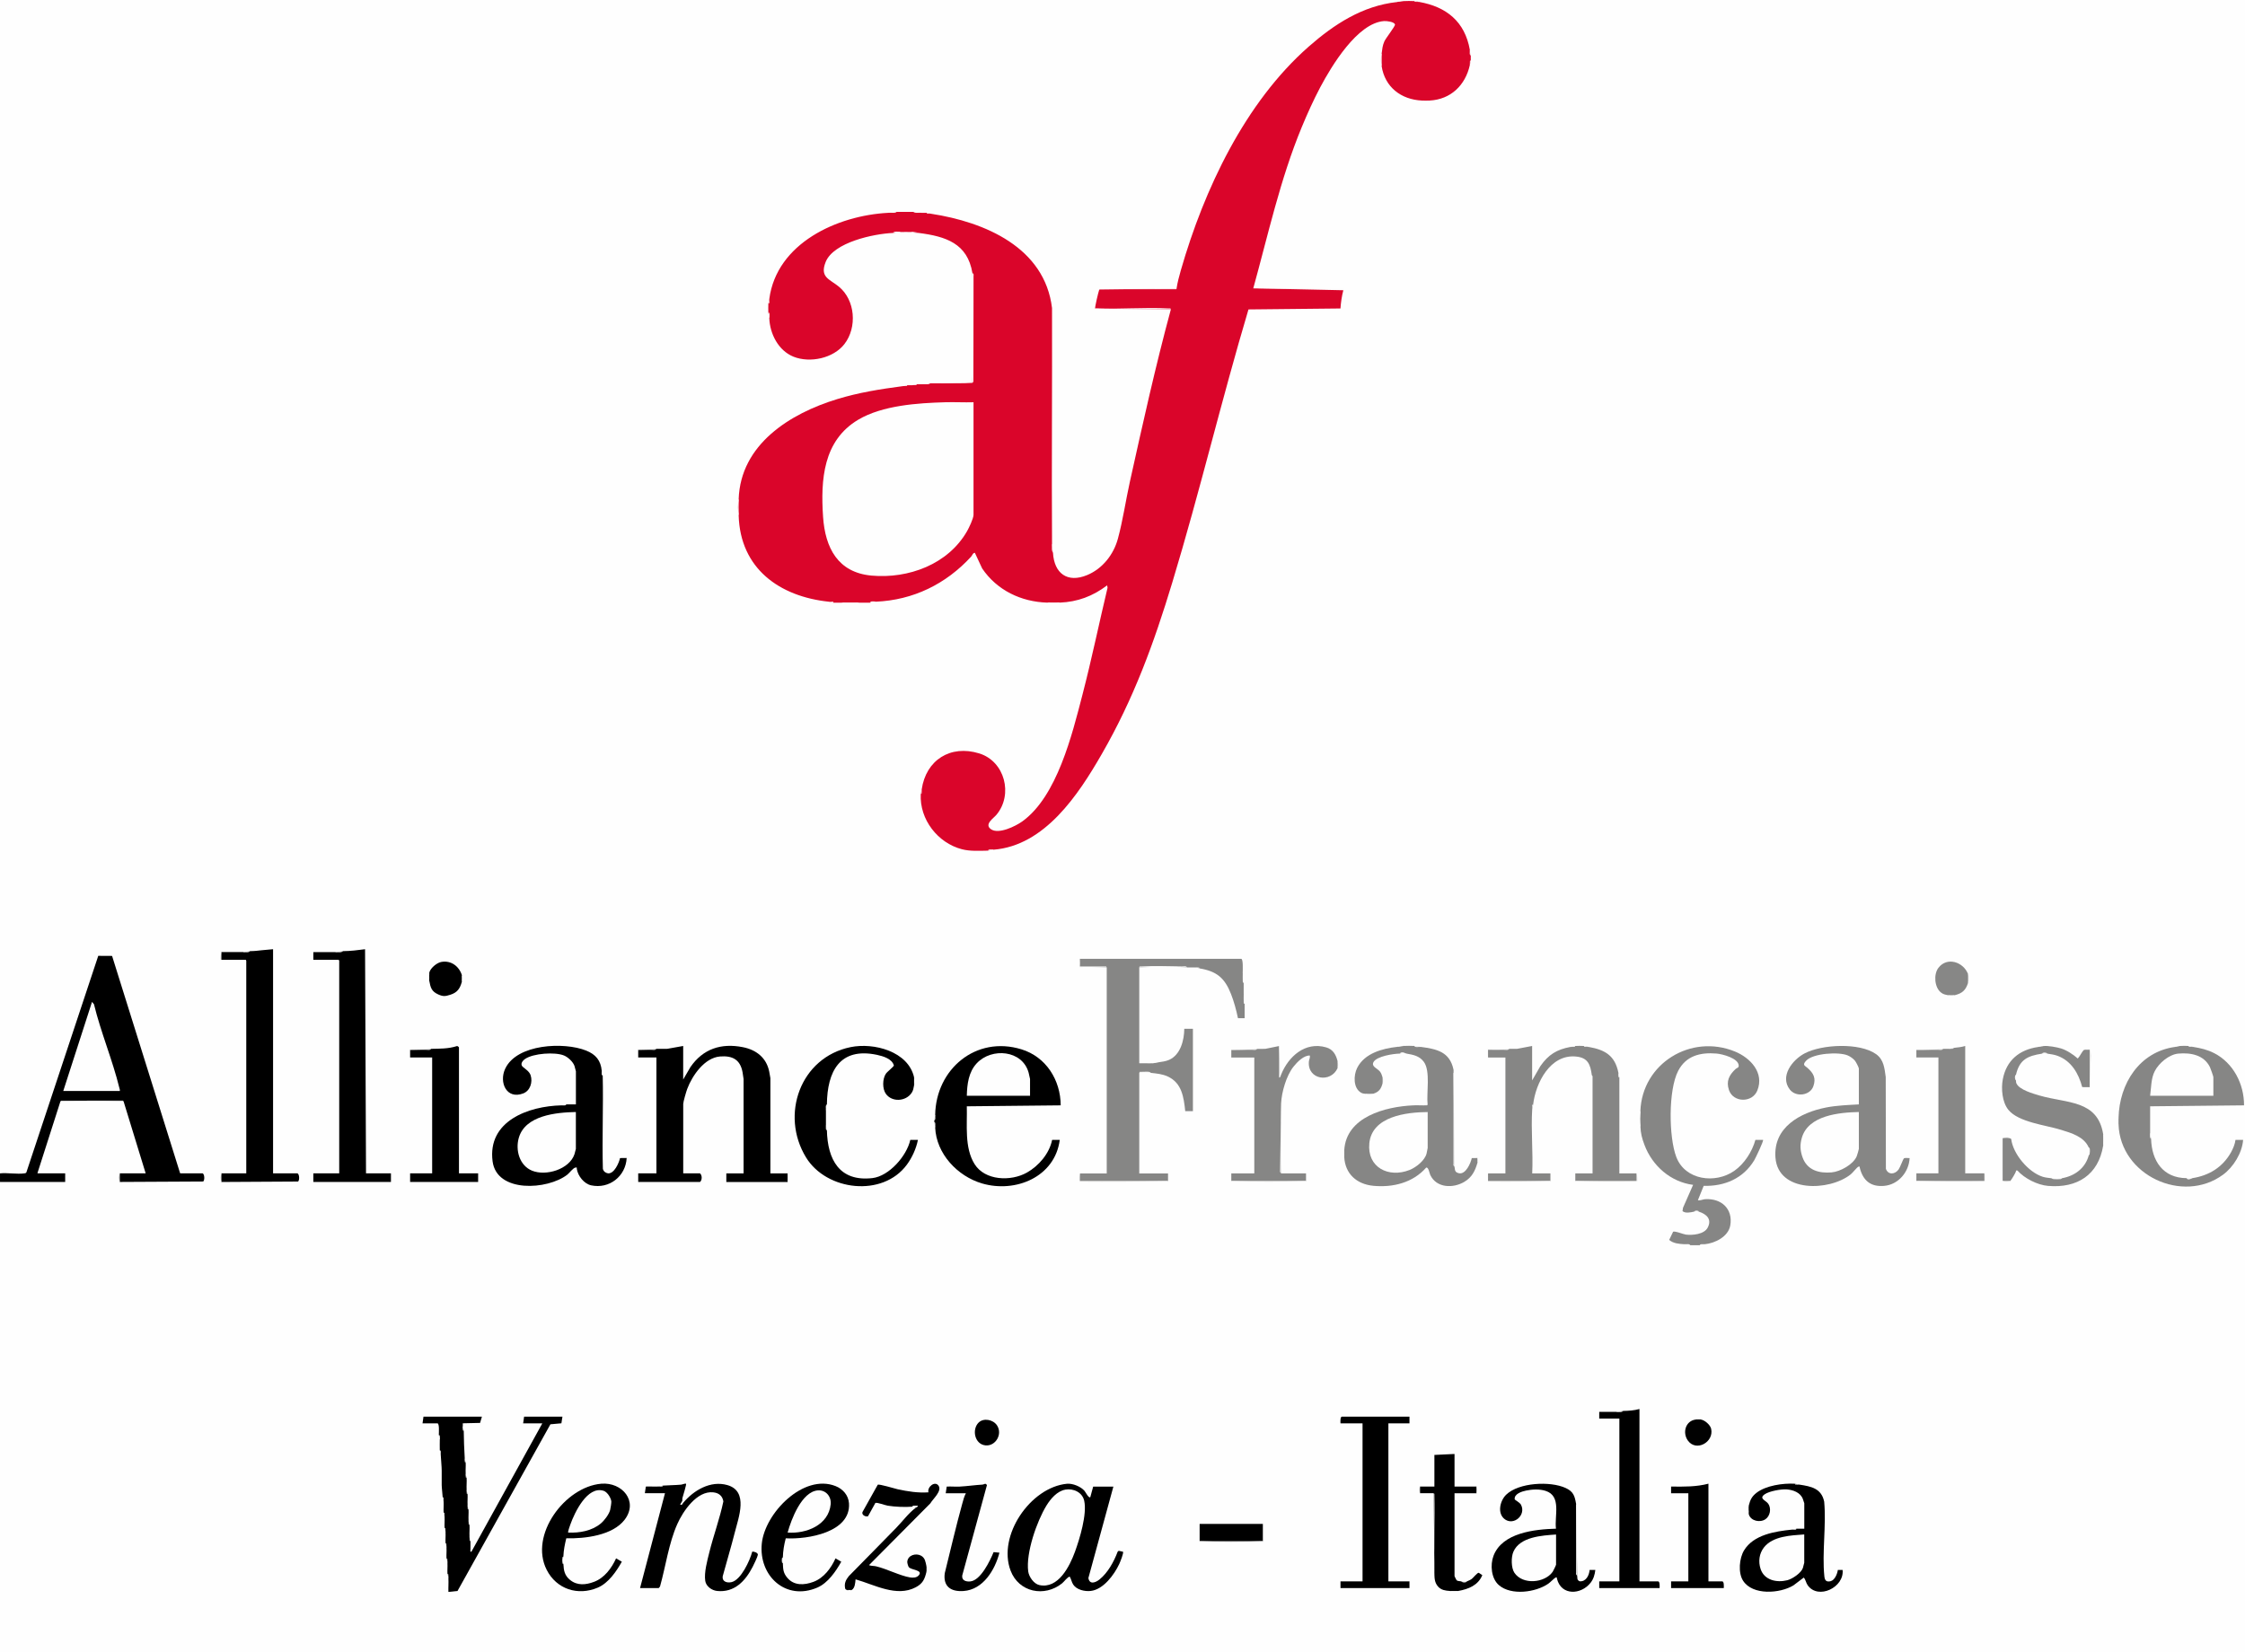 <?xml version="1.0" encoding="UTF-8"?>
<svg xmlns="http://www.w3.org/2000/svg" id="uuid-3b9a9bc2-8f17-43c4-b1a6-3214664a578f" viewBox="0 0 562.08 413.76">
  <rect x="0" y="0" width="562.08" height="413.76" fill="#333333" stroke="none"/>
  <defs>
    <style>.uuid-ad980332-ce2e-475d-95a6-0a557523e5c4{fill:#010101;}.uuid-c2bd9365-f5eb-4371-9151-a7023e5d41b8{fill:#868685;}.uuid-1c01b4b5-8444-4db2-897e-d384483a127d{fill:#878786;}.uuid-cd5b5223-bfa7-4359-aaff-aea0063c93d4{fill:#da052a;}.uuid-4bd93c19-d9e7-40d7-b2c3-828c0a9e52ac{fill:#fefefe;}.uuid-24612f01-ddee-4350-a826-781889545b5b{fill:#fdfdfd;}</style>
  </defs>
  <path class="uuid-4bd93c19-d9e7-40d7-b2c3-828c0a9e52ac" d="M0,293.83V0h562.08v413.76H0v-117.77l.22-.48h15.45c.01-.8.22-1.36.64-1.68-.02.19-.08.47-.22.48-.73.06-6.03.12-6.39,0l-.35-.48-.39-.36,5.6-17.5.55-.13c5.19-.18,10.66-.2,15.83,0l.52.07,5.41,17.69c-.02.39-.27.6-.63.71h-5.91s-.35-.48-.35-.48c-.2.63-.19,1.55,0,2.16l.16-.48,20.43-.11c0-.56.06-1.08.16-1.57l-.27.48h-5.02l-.34-.48-.53-.08-16.84-53.78c-.18-.18-2.63-.2-2.82-.02l-17.91,53.88c-.72.82-5.23.59-6.5.44l-.51-.44Z"></path>
  <path d="M0,293.83c1.91-.19,4.28.26,6.12,0,.2-.03.37-.05.48-.24l18-54.23,3.46.02,17.04,54.44h5.64c.51.27.52,1.79.13,2.05l-20.88.11c-.2-.63-.19-1.55,0-2.16h6.48s-5.52-17.99-5.52-17.99c-5.17-.2-10.65-.18-15.83,0l-5.76,17.99h6.96v2.16s-16.31,0-16.31,0v-2.16Z"></path>
  <path class="uuid-cd5b5223-bfa7-4359-aaff-aea0063c93d4" d="M354.09.24l1.2.24c6.88,1.22,11.47,4.95,12.71,11.99,0,.5.08.98.24,1.44.02.38.02.82,0,1.2l-.24,1.2c-1.13,5.06-4.79,8.6-10.08,8.87-.59.21-1.33.21-1.92,0-5.23-.24-9.29-3.4-10.08-8.63-.22-.98-.23-2.14,0-3.12.16-1.12.19-1.94.67-3.04.37-.85,2.76-3.84,2.67-4.24-.15-.71-2.11-.92-2.75-.87-6.67.48-13.15,11.26-15.99,16.63-1.68,3.17-3.26,6.69-4.63,10-5.37,12.99-8.37,26.78-12.11,40.3l22.39.24.16.24c-.38,1.38-.62,3.13-.72,4.56l-23.03.24c-6.75,22.66-12.21,45.73-19.07,68.37-4.63,15.3-9.68,29.12-17.68,43.01-5.85,10.16-14.24,22.89-27.07,23.91l-1.44.24c-2.15.04-4.42.18-6.48-.35-6.08-1.58-10.63-7.48-10.31-13.8l.24-1.2c1.08-7.34,7.17-11.23,14.4-9,6.4,1.97,8.55,10.29,4.32,15.36-.76.91-3.09,2.36-1.43,3.59,1.9,1.41,6.18-.7,7.89-1.92,8.71-6.26,12.48-21.75,15.06-31.71,2.31-8.88,4.16-17.89,6.29-26.81l-.11-.59c-3.59,2.71-7.37,4.14-11.88,4.32-1,.25-2.11.19-3.12,0-6.53-.2-12.57-3.08-16.28-8.55l-1.83-3.92c-.51,0-.63.62-.95.97-6.29,6.84-14.48,10.88-23.88,11.27l-1.44.24c-.88.01-1.76,0-2.64,0-1.5.21-3.06.23-4.56,0-.64-.01-1.28.03-1.92,0l-1.2-.24c-12.37-1.31-22.16-8.32-22.55-21.59-.23-1.33-.23-2.75,0-4.08.46-13.73,12.84-21.46,24.7-25.07,5.41-1.65,10.73-2.49,16.32-3.23.43,0,.83-.09,1.2-.24.39-.04.81.03,1.2,0,.43-.02.83-.1,1.2-.24.48-.02.96,0,1.44,0l1.92-.24c.88,0,1.76,0,2.64,0,2.62-.11,5.25-.17,7.9-.17.22-8.96.24-18.43.01-27.41-1.22-7.48-6.71-9.21-13.43-10.07-.66.01-1.3-.07-1.92-.24-.87-.03-1.77,0-2.64,0l-1.92.24c-4.77.2-14.86,2.33-16.84,7.27-1.53,3.84.97,4.27,3.29,6.16,4.14,3.37,4.64,10.2,1.42,14.38-2.76,3.58-8.63,4.83-12.75,3.18-3.8-1.53-5.92-5.72-6.07-9.64l-.24-1.44c0-.71-.04-1.45,0-2.16l.24-1.2c1.84-14,17-20.92,29.75-21.59l2.16-.24c1.36,0,2.72,0,4.08,0l2.16.24c.4,0,.8-.02,1.2,0l1.2.24c13.41,2.06,28.42,8.42,30.24,23.62.06,19.71-.12,39.43,0,59.13l.24,2.16c.3,5.12,3.58,7.63,8.56,5.56,3.85-1.6,6.62-5.14,7.69-9.1,1.24-4.55,1.97-9.62,3-14.27,3.2-14.42,6.39-28.87,10.25-43.12-6.26-.1-12.58-.18-18.95-.24-.08-.41.79-4.07,1-4.64.06-.16.17-.13.2-.16,6.41-.07,12.81-.15,19.19-.24.23-1.53.64-3.06,1.07-4.56,5.81-20.21,16.04-41.97,32.02-56.01,6.36-5.58,13.44-10.21,22.08-11.15.53-.18,1.09-.26,1.68-.24.82-.05,1.82-.04,2.64,0Z"></path>
  <path class="uuid-c2bd9365-f5eb-4371-9151-a7023e5d41b8" d="M270.36,240.1h40.4c.53.06.37,2.78.38,3.36.07.89.15,1.77.24,2.64,0,.88,0,1.76,0,2.64.07.89.15,1.77.24,2.64,0,1.2,0,2.4,0,3.6h-1.67c-.42-2.02-.99-4.15-1.74-6.06-1.57-4-3.56-5.7-7.86-6.41-.38-.15-.78-.23-1.2-.24-.61-.05-1.29.02-1.92,0-3.86-.31-8.12-.23-11.99,0v23.99c1.11-.04,2.25.05,3.36,0,.46-.16.94-.24,1.44-.24.9-.15,1.77-.22,2.64-.6,2.89-1.26,3.8-4.92,3.83-7.8h2.16v20.63h-1.92c-.38-3.51-.84-7.06-4.39-8.68-1.42-.65-2.73-.73-4.24-.91-.91-.21-2-.2-2.88,0v25.19s7.2,0,7.2,0v1.92c-7.36.14-14.75.18-22.17.12-.08-.07-.05-1.82.1-2.04h6.72s0-51.57,0-51.57c-2.24-.13-4.51-.17-6.82-.12l.1-2.04Z"></path>
  <path d="M164.33,262.65c.91-.02,1.83.03,2.75-.01l3.97-.71v8.4l1.81-3.11c3.14-4.57,7.7-6.07,13.13-4.99,3.38.67,5.91,2.66,6.6,6.12.06.29.29,1.54.29,1.62v23.87h4.32c.2.63.19,1.55,0,2.16h-15.35s0-2.16,0-2.16h4.32v-23.63c0-.09-.2-1.4-.25-1.67-.57-3.18-2.5-4.23-5.64-3.98-3.87.31-6.94,4.74-8.21,8.1-.25.66-1.01,3.25-1.01,3.78v17.39h4.2c.56.46.56,1.7,0,2.16h-15.47v-2.16h4.56v-29.02h-4.56s0-1.92,0-1.92c1.58,0,3.1-.07,4.56-.24Z"></path>
  <path class="uuid-c2bd9365-f5eb-4371-9151-a7023e5d41b8" d="M377.84,262.65c.67-.02,1.35.03,2.03-.01l3.73-.71v8.63l2.06-3.58c2.02-2.9,4.11-4.17,7.54-4.81.43-.02.83-.1,1.2-.24.67-.04,1.48-.04,2.16,0l1.2.24c4.13.73,6.59,2.18,7.44,6.48l.24,1.2v23.99s4.32,0,4.32,0c.15.24.18,1.93.12,2.01-5.19.09-10.34.06-15.47-.09v-1.92h4.32v-24.35c0-.06-.17-.15-.19-.29-.37-2.67-.98-4.36-4-4.63-6.42-.59-10.05,6.63-10.68,12l-.24,1.2c-.33,5.23.25,10.8,0,16.07h4.56s0,1.92,0,1.92c-5.2.14-10.43.18-15.69.12-.08-.07-.05-1.82.1-2.04h4.32v-29.02h-4.32c-.17-.21-.18-2.03-.07-2.04,1.85.13,3.63.09,5.35-.12Z"></path>
  <path d="M150.66,268.16l.24,1.2c.18,7.77-.17,15.57.04,23.34.18.66.64,1.01,1.29,1.13,1.55.12,2.73-2.58,3.01-3.83l1.66-.02c-.23,4.57-4.35,7.83-8.89,6.85-1.78-.39-3.31-2.34-3.59-4.09-.05-.3.16-.44-.35-.36-.59.09-1.48,1.35-2.05,1.79-4.96,3.83-17.65,4.61-18.69-3.35-1.32-10.11,8.96-13.83,17.26-14.02l1.2-.24c.8-.01,1.6,0,2.4,0v-8.28c0-.07-.29-1.15-.35-1.33-.36-1.05-1.61-2.22-2.64-2.64-2.26-.92-7.67-.54-9.72.86-.68.46-1.34,1.35-.57,2,.72.61,1.65,1.17,1.95,2.12.55,1.71-.11,3.85-1.86,4.52-4.19,1.6-6.12-2.77-4.51-6.19,2.92-6.23,14.73-6.75,20.26-4.54,2.41.96,3.67,2.48,3.91,5.08Z"></path>
  <path class="uuid-c2bd9365-f5eb-4371-9151-a7023e5d41b8" d="M465.4,267.56c-.06-.36-.7-1.59-.96-1.92-.41-.53-1.18-1.06-1.79-1.33-2.22-.97-8.73-.57-10.46,1.32-1.02,1.12-.3,1.21.37,1.81,1.5,1.33,2.16,2.55,1.45,4.57-.82,2.35-4.36,2.8-5.89.83-2.58-3.32.65-7.44,3.68-9.04,4.37-2.31,13.79-2.75,17.91.17,1.96,1.39,2.11,3.57,2.42,5.74l.04,22.99c.57,1.57,2.27,1.42,3.18.16.37-.51,1.16-2.66,1.31-2.76.34-.24,1.03-.06,1.45-.1-.16,3.47-2.8,6.64-6.35,6.96-3.36.31-5.3-1.3-6.11-4.46-.05-.19.03-.53-.37-.34s-1.4,1.51-1.92,1.92c-5.34,4.27-18.17,4.63-18.84-4.19-.58-7.59,6.17-11.27,12.66-12.55,2.69-.53,5.51-.62,8.22-.78v-8.99Z"></path>
  <path class="uuid-c2bd9365-f5eb-4371-9151-a7023e5d41b8" d="M354.09,261.93c.54.16,1.09.24,1.68.24,3.98.54,7.19,1.22,8.14,5.66.06.27-.02.57.01.82.08,7.84.16,15.68.24,23.51.16.76-.02,1.39,1.12,1.64,1.66.37,2.92-2.46,3.21-3.79l1.42-.02c.19.36.19.76,0,1.2-.61,2.06-1.37,3.62-3.28,4.76-2.83,1.68-6.96,1.57-8.53-1.71-.21-.44-.44-2.03-1.03-1.85-3.31,3.77-8.29,5.02-13.2,4.56-4.18-.39-7.09-2.99-7.31-7.2-.21-.5-.21-1.18,0-1.68.45-8.4,10.3-10.95,17.27-11.27,1.22-.09,2.42-.17,3.6-.24-.32-2.84.78-8.36-.96-10.68-1.1-1.47-2.64-1.75-4.32-2.04-.6-.19-1.16-.19-1.68,0-1.58.02-5.82.65-6.6,2.15-.59,1.14,1.06,1.55,1.68,2.41.33.46.44.91.61,1.43.16.46.2.98,0,1.44-.4,1.46-.91,2.17-2.4,2.64-.58.21-1.34.21-1.92,0-.38-.09-.6-.02-1.05-.27-2.02-1.16-1.92-4.37-1-6.21,1.83-3.64,6.24-4.85,9.96-5.27.52-.18,1.08-.26,1.68-.24.83-.05,1.8-.03,2.64,0Z"></path>
  <path class="uuid-c2bd9365-f5eb-4371-9151-a7023e5d41b8" d="M410.7,278.24c.44-11.94,12.66-19.43,23.68-14.92,3.88,1.59,7.39,5.33,5.6,9.77-1.27,3.14-6.03,3.04-7.1-.12-.76-2.25.06-3.79,1.69-5.3.28-.26.77-.22.75-.83-.05-1.83-4.05-2.88-5.54-3.01-4.05-.34-7.63.53-9.61,4.32-2.49,4.77-2.39,16.58-.47,21.6,2.21,5.79,9.74,6.77,14.5,3.46,2.53-1.76,4.5-4.84,5.3-7.77h1.91c.22.2-1.86,4.54-2.2,5.11-2.75,4.56-7.42,6.55-12.66,6.41l-1.45,3.59c.64.14,1.21-.21,1.79-.25,4.03-.27,7.03,2.37,6.32,6.55-.48,2.84-3.84,4.49-6.43,4.73l-1.2.24c-.8.02-1.6,0-2.4,0l-1.44-.24c-1.31-.08-2.79-.18-3.83-1.08l.97-2.02c.33-.33,2.62.62,3.23.69,1.69.19,4.56-.07,5.44-1.74,1.11-2.12-.26-3.38-2.21-4.01-.37-.2-.82-.16-1.2,0-.93.18-2.11.48-2.89-.13l.12-.84,2.53-5.74c-5.64-.73-10.21-4.77-12.18-10.01-.62-1.65-.94-2.85-1.01-4.62-.27-1.23-.19-2.6,0-3.84Z"></path>
  <path d="M62.61,238.18c1.14,0,1.94-.12,3.01-.23.91-.09,1.84-.16,2.75-.25v56.13h6.12c.51.27.52,1.79.13,2.05l-19.2.11c-.2-.63-.19-1.55,0-2.16h6.24s0-53.25,0-53.25c-2.08-.13-4.19-.17-6.34-.12-.09-.06-.04-1.81.1-2.04,1.84-.01,3.68.02,5.52,0l1.68-.24Z"></path>
  <path d="M91.4,237.7l.24,56.13h6.24s0,2.16,0,2.16h-19.43v-2.16h6.48v-53.25c-2.16-.08-4.32-.16-6.48-.24v-1.92c1.84,0,3.68.01,5.52,0l1.92-.24c1.92-.01,3.62-.24,5.52-.48Z"></path>
  <path d="M265.57,276.8l-23.51.24c.13,4.67-.64,10.35,1.95,14.48s9.04,4.39,13.09,2.12c2.99-1.68,5.63-4.78,6.32-8.19h1.91c-1.2,9.27-11.04,13.36-19.44,10.91-6.18-1.81-11.49-7.46-11.75-14.04l-.24-1.44c0-.08,0-.16,0-.24l.24-1.44c.18-11.45,10.19-19.94,21.6-16.43,6.17,1.89,9.8,7.71,9.83,14.04Z"></path>
  <path class="uuid-c2bd9365-f5eb-4371-9151-a7023e5d41b8" d="M547.93,261.93l1.2.24c1.91.32,3.52.68,5.26,1.57,4.78,2.46,7.48,7.75,7.45,13.06l-23.51.24c.02,2.23-.02,4.48,0,6.72l.24,1.44c.16,5.52,3,9.8,8.88,9.83.44.19.92.19,1.44,0,4.18-.64,7.6-2.73,9.7-6.49.53-.96.96-1.99,1.11-3.09h1.91c-.25,3.26-2.42,6.81-5.05,8.73-10.09,7.38-25.7.14-26.14-12.58-.2-.54-.2-1.15,0-1.68.21-8.57,5.22-16.52,14.15-17.75.37-.15.77-.23,1.2-.24.65-.05,1.5-.04,2.16,0Z"></path>
  <path d="M109.87,359.31c0-.54.18-2.88-.36-2.88h-3.72l.24-1.68h14.63l-.46,1.57-4.33.1c0,.24,0,.48,0,.72l.24,1.2c.04,2.25.09,4.48.24,6.72.02.43.1.83.24,1.2.06.87-.05,1.77,0,2.64.02.43.1.83.24,1.2.06.95-.05,1.93,0,2.88.02.43.1.83.24,1.2.05.87-.05,1.77,0,2.64.02.43.1.83.24,1.2.05.87-.05,1.77,0,2.64.02.43.1.83.24,1.2.06.95-.05,1.93,0,2.88.02.43.1.83.24,1.2.04.67-.02,1.36,0,2.04,0,.27-.16.66.24.6l17.75-32.14h-4.8l.24-1.68h9.6l-.26,1.66-2.75.25-23.26,41.74-2.28.24c-.04-1.11.06-2.25,0-3.36-.02-.43-.1-.83-.24-1.2-.05-.87.05-1.77,0-2.64-.02-.43-.1-.83-.24-1.2-.05-.87.05-1.77,0-2.64-.02-.43-.1-.83-.24-1.2-.05-.87.05-1.77,0-2.64-.02-.43-.1-.83-.24-1.2-.05-.87.05-1.77,0-2.64-.02-.43-.1-.83-.24-1.2-.05-.87.05-1.77,0-2.64-.02-.43-.1-.83-.24-1.2-.05-.88-.24-2.34-.24-3v-3.6c0-1.02-.18-2.78-.24-3.96-.02-.43-.1-.83-.24-1.2-.04-.87.01-1.76,0-2.64l-.24-1.2Z"></path>
  <path class="uuid-c2bd9365-f5eb-4371-9151-a7023e5d41b8" d="M521.78,262.89c.34-.14,1.41-.24,1.56,0,.26.39-.06,8.25-.12,9.36l-1.9-.02c-.9-3.43-2.73-6.57-6.19-7.84-.87-.32-1.6-.38-2.47-.53-.47-.15-.98-.2-1.44,0-3.58.55-5.6,1.49-6.48,5.28-.2.46-.15.97,0,1.44.05.2-.02.45.11.72.72,1.61,4.19,2.57,5.83,3.05,6.8,1.98,14.49,1.04,15.89,9.66.24.89.21,1.97,0,2.88-1.2,7.32-6.5,10.7-13.8,10.08-2.65-.22-5.9-1.87-7.67-3.85-.48-.07-.29.06-.4.31-.24.57-1.01,1.88-1.4,2.33-.56.2-1.4.2-1.92,0-.2-3.37-.2-7.31,0-10.79.64-.16,1.84-.34,2.16.24.45,3.76,4.31,8.35,7.91,9.48.81.25,1.4.25,2.16.36.83.2,1.82.22,2.64,0,3.21-.57,5.85-2.51,6.72-5.76.21-.58.21-1.34,0-1.92-1.2-2.73-4.27-3.61-6.95-4.44-3.84-1.2-10.67-1.89-13.2-5.03-1.55-1.93-1.82-5.29-1.38-7.62.89-4.76,4.16-7.42,8.82-8.09.44-.18.92-.26,1.44-.24,1.04-.12,3.28.28,4.32.6,1.43.44,3.08,1.53,4.19,2.52.61-.63.91-1.57,1.56-2.16Z"></path>
  <path d="M228.86,269.84c.21.58.19,1.33,0,1.92-.15.69-.18,1.28-.61,1.91-1.45,2.17-4.91,2.4-6.46.24-.9-1.26-.86-3.74,0-5.02.34-.51,1.94-1.74,2.01-2.07-.44-1.68-2.7-2.34-4.24-2.67-9.32-1.96-12.44,4.16-12.53,12.41l-.24,1.44c-.02,1.27-.02,2.56,0,3.84l.24,1.2c.17,7.34,3.13,12.92,11.38,11.98,4.2-.48,8.63-5.58,9.5-9.57h1.91c-.42,2.15-1.46,4.44-2.77,6.21-6.05,8.22-20.11,6.58-25.25-1.83-6.5-10.63-1.46-25.03,11.17-27.61,5.82-1.19,14.47,1.07,15.9,7.62Z"></path>
  <path class="uuid-c2bd9365-f5eb-4371-9151-a7023e5d41b8" d="M320.26,261.93c.15,2.55.19,5.1.14,7.66-.02.03.05-.61.34-.46,1.84-4.57,6.03-8.37,11.29-6.85,1.76.51,2.47,1.88,2.87,3.49.17.54.18,1.14,0,1.68-1.68,3.83-7.55,2.95-7.2-1.57.04-.53.35-.99.25-1.55-1.51-.09-3.18,1.63-4.08,2.76-1.8,2.24-3,6.41-3.12,9.24-.12,5.86-.12,11.69,0,17.51h6.24s0,1.92,0,1.92c-6.12.2-12.6.2-18.71,0v-1.92h5.76v-29.02h-5.76s0-1.92,0-1.92c2.24.02,4.4-.06,6.48-.24.67-.02,1.35.03,2.03-.01l3.49-.71Z"></path>
  <path d="M347.61,396.01h5.28s0,1.68,0,1.68h-17.27v-1.68h5.52v-39.58h-5.52c-.03-.37-.08-1.68.36-1.68h16.91v1.68s-5.28,0-5.28,0v39.58Z"></path>
  <path d="M278.76,372.26l-6.26,22.91c.28,1.69,1.75,1.19,2.78.36,2.11-1.7,3.61-4.46,4.55-6.96l.26-.22,1.06.23c.27.21-.7,2.59-.91,3.04-1.25,2.7-3.98,6.41-7.14,6.78-1.5.17-3.51-.27-4.39-1.58-.41-.61-.5-1.39-.88-2-.51.01-1.44,1.3-1.92,1.68-4.41,3.53-10.83,2.25-12.89-3.19-3.32-8.78,4.99-20.87,14.1-21.75,1.43-.14,3.49.69,4.42,1.79.18.21,1.09,1.96,1.44,1.56l.72-2.64h5.04Z"></path>
  <path d="M166.01,372.02c1.48-.1,2.97-.1,4.45-.23.47-.04.84-.3,1.31-.25.14.14-.76,3.04-.9,3.55-.08.28,0,.6-.06.77-.03.31-.06.6.24.48,2.62-3.15,6.84-5.65,11.05-4.45,5.39,1.54,2.82,8.08,1.85,11.94-.92,3.65-2.03,7.27-3.01,10.91-.19,1.31,1.05,1.71,2.19,1.46,2.37-.51,4.64-5.43,5.2-7.63.47-.08,1.49.28,1.41.8s-1.01,2.44-1.31,3.02c-1.81,3.52-4.55,6.46-8.87,6.02-1.33-.13-2.78-1.14-2.99-2.53-.31-2.12.5-5.03,1.02-7.13,1.06-4.29,2.62-8.45,3.52-12.78-.24-1.39-1.14-2.11-2.52-2.26-4.09-.45-7.58,4.7-9.03,7.97-2.14,4.83-2.88,10.52-4.31,15.6l-.32.4h-4.68l6.24-23.75h-5.04l.25-1.67c1.03-.06,2.08.05,3.11-.01.43-.02.83-.1,1.2-.24Z"></path>
  <path d="M394.63,376.58c.08,6,.16,12,.24,17.99.11.54-.14,1.08.63,1.41,1.57.14,2.38-1.45,2.49-2.84h1.43c-.13,1.19-.45,2.28-1.2,3.23-2.37,3.01-7.3,3.26-8.39-.98-.05-.2.03-.53-.37-.34-.27.12-1.36,1.23-1.82,1.54-3.16,2.18-9.25,3.01-12.34.38-1.95-1.67-2.24-5.07-1.37-7.37,2.19-5.78,10.29-6.64,15.64-6.79-.42-3.22,1.47-8.2-2.63-9.48-1.53-.48-3.31-.38-4.87-.06-1.07.22-3.03.84-2.83,2.21.02.1,1.3.81,1.57,1.33,1.32,2.54-1.7,5.22-3.95,3.71-2.09-1.41-1.34-4.69.24-6.22,3.16-3.06,11.02-3.45,14.87-1.69,1.97.9,2.29,1.99,2.63,3.96Z"></path>
  <path d="M449.33,371.54l1.2.24c2.91.44,5.5.93,6.19,4.25.55,5.97-.56,12.8.04,18.67.1,1.02.45,1.51,1.53,1.27s1.72-1.85,1.85-2.83h1.19c.48,4.33-6.1,7.58-8.75,3.82-.43-.62-.48-1.37-.97-1.91l-2.59,1.96c-3.39,2.05-10.2,2.55-12.6-1.16-1.29-1.99-.96-5.63.24-7.61,2.38-3.93,7.79-4.77,11.96-5.19.43-.02.83-.1,1.2-.24.63-.04,1.28.03,1.92,0v-6.36c0-.06-.29-.9-.36-1.08-.61-1.63-2.44-2.28-4.07-2.4-1.37-.1-4.38.44-5.5,1.24-1.53,1.09.33,1.5.92,2.38.79,1.17.47,3.03-.7,3.84-1.35.93-3.63.47-4.16-1.14-.1-.29,0-.58-.04-.79-.2-.46-.16-.98,0-1.44.36-1.42.73-2.28,1.93-3.22,2.37-1.85,6.65-2.45,9.58-2.29Z"></path>
  <path d="M107.95,262.65c2.17-.05,4.29,0,6.41-.68.18-.11.55.26.55.32v31.54h4.8v2.16h-17.03v-2.16h5.52v-29.02h-5.52v-1.92c1.82,0,3.58-.07,5.28-.24Z"></path>
  <path class="uuid-1c01b4b5-8444-4db2-897e-d384483a127d" d="M489.15,262.41c.97-.12,1.93-.18,2.88-.48v31.9h4.8c.15.24.18,1.93.12,2.01-5.75.09-11.46.06-17.15-.09v-1.92h5.52v-29.02h-5.52s0-1.92,0-1.92c2.33.02,4.56-.06,6.72-.24.48-.02.97.03,1.44,0,.43,0,.83-.09,1.2-.24Z"></path>
  <path d="M406.39,353.32c1.41-.02,2.7-.1,4.08-.48v43.17h4.68c.44,0,.39,1.31.36,1.68h-15.11v-1.68h5.04v-40.78h-5.04v-1.68c1.44,0,2.88.01,4.32,0l1.68-.24Z"></path>
  <path d="M196,391.45c.07,1.49.07,2.38,1.07,3.6,1.69,2.07,4.28,1.94,6.6,1.07,2.6-.97,4.41-3.43,5.52-5.88l1.44.84c-1.37,2.44-3.34,5.33-6,6.48-7.92,3.41-14.71-2.96-13.9-11.02.77-7.63,10.42-17.57,18.46-14.4,1.85.73,3.23,2.29,3.37,4.31.5,7.29-10.39,9.08-15.83,8.77-.43,1.66-.67,3.07-.73,4.79-.2.43-.21,1.01,0,1.44Z"></path>
  <path d="M141.06,391.69c.08,1.64.32,2.86,1.67,3.96,1.8,1.46,3.94,1.25,6,.47,2.6-.97,4.41-3.43,5.52-5.88l1.44.84c-1.37,2.44-3.34,5.33-6,6.48-5,2.15-10.36.4-12.82-4.45-4.42-8.71,4.57-20.79,13.67-21.56,5.23-.44,9.35,4.39,5.87,8.99-3.02,3.98-9.98,4.79-14.63,4.68-.38,1.57-.66,2.93-.73,4.55-.21.57-.22,1.35,0,1.92Z"></path>
  <path d="M228.38,377.3c-1.75.15-4.39.04-6.11-.25-.74-.12-2.57-.85-3.1-.69l-1.84,3.33c-.64.21-1.62-.31-1.4-1.03l3.83-6.85c.26-.26,4.22.95,4.96,1.12,2.58.56,5.08.96,7.73.78-.34-1.36,1.62-2.94,2.52-1.68.96,1.34-1.39,3.31-2.04,4.44l-15.36,15.47c.57.24,1.21.16,1.75.29,2.7.64,5.97,2.35,8.49,2.78.77.13,1.7.11,2.24-.54,1.11-1.34-1.97-1.28-2.53-2.05-.15-.21-.39-1.04-.37-1.31.12-1.67,2.15-2.25,3.45-1.54,1.04.57,1.12,1.6,1.35,2.61.22.45.19.98,0,1.44-.44,1.87-.93,2.95-2.71,3.88-4.76,2.5-10.26-.63-14.92-1.97h-.12c-.08.92-.15,2.14-.96,2.64-.41.17-.79.17-1.2,0-.17-.11-.36-.1-.44-.39-.27-1.27.15-2.13.92-3.09,3.96-4.04,7.94-8.06,11.88-12.11,1.61-1.66,3.03-3.63,4.91-5.04-.05-.52-.56-.39-.96-.24Z"></path>
  <path d="M355.53,372.26h3.6v-7.92l5.04-.24v8.16h5.52c.19.46.18,1.21,0,1.68h-5.52v20.75c0,.06.48.99.52,1.03.24.24.84.21,1.16.28.46.15.98.2,1.44,0,.36-.16.89-.38,1.19-.61.42-.31,1.41-1.62,1.77-1.53l.88.59c-1.07,2.55-3.46,3.49-6.01,3.95-.69.22-1.47.21-2.16,0-1.06-.07-2.11-.21-2.89-1.07-1.01-1.12-.91-2.36-.95-3.73,0-6.61-.07-13.17-.24-19.67h-3.36c-.19-.47-.18-1.23,0-1.68Z"></path>
  <path d="M236.78,373.94l.25-1.67c1.07-.07,2.16.06,3.24,0,1.89-.1,3.82-.39,5.74-.5.43-.03.7-.49,1.09.13l-6.18,22.61c-.19,1.26.92,1.61,2,1.51,2.61-.24,4.94-5.14,5.85-7.34l1.46.14c-1.11,4.31-4.08,9.26-8.99,9.6-3.13.22-5.15-1.1-4.7-4.46,1.45-5.81,2.79-11.67,4.39-17.44.24-.88.47-1.79.9-2.58h-5.04Z"></path>
  <path d="M427.74,371.54v24.47h3.48c.44,0,.39,1.31.36,1.68h-13.19v-1.68h4.32v-22.07h-4.32v-1.68c3.16.04,6.31.09,9.36-.72Z"></path>
  <path d="M300.35,385.94v-4.32h15.83v4.32c-5.18.2-10.67.2-15.83,0Z"></path>
  <path d="M115.63,244.18c.17.54.17,1.13,0,1.68-.46,1.71-1.14,2.69-2.87,3.24-1.29.41-1.79.48-3.05-.08-1.69-.76-1.92-1.75-2.23-3.4-.16-.46-.2-.98,0-1.44.04-.22-.05-.51.05-.78.37-1.07,1.87-2.33,3-2.52,2.4-.42,4.4,1.08,5.11,3.31Z"></path>
  <path class="uuid-1c01b4b5-8444-4db2-897e-d384483a127d" d="M492.75,243.94c.22.64.2,1.49,0,2.16-.6,1.9-1.47,2.65-3.36,3.12-.54.17-1.13.17-1.68,0-.71-.17-1.17-.19-1.8-.72-1.58-1.3-1.82-4.51-.6-6.12,2.17-2.87,6.26-1.51,7.44,1.56Z"></path>
  <path class="uuid-ad980332-ce2e-475d-95a6-0a557523e5c4" d="M424.62,355.47c.35-.2.86-.22,1.2,0,1,.14,2.37,1.34,2.6,2.32.76,3.34-3.75,5.86-5.83,2.95-1.42-1.99-.58-4.99,2.03-5.27Z"></path>
  <path d="M245,356.26c1.24-1.26,3.65-.78,4.61.66,1.48,2.22-.35,5.27-2.86,5.03-2.72-.26-3.48-3.94-1.75-5.7Z"></path>
  <path class="uuid-24612f01-ddee-4350-a826-781889545b5b" d="M91.64,293.83l-.24-56.13.24,56.13Z"></path>
  <path class="uuid-24612f01-ddee-4350-a826-781889545b5b" d="M235.58,95.94c.21-.41.92-.24,1.32-.24,2.2-.02,4.4.01,6.6,0v-27.34s.38.31.25.58l-.04,26.62-.2.28c-2.6.2-5.3.1-7.93.11Z"></path>
  <polygon class="uuid-24612f01-ddee-4350-a826-781889545b5b" points="270.36 293.83 270.36 295.75 292.44 295.75 292.31 295.98 270.12 295.99 270.13 293.96 270.36 293.83"></polygon>
  <path class="uuid-24612f01-ddee-4350-a826-781889545b5b" d="M561.84,276.8l-23.51.24,23.51-.24Z"></path>
  <path class="uuid-24612f01-ddee-4350-a826-781889545b5b" d="M265.57,276.8l-23.51.24,23.51-.24Z"></path>
  <path class="uuid-24612f01-ddee-4350-a826-781889545b5b" d="M364.16,292.15s-.38-.31-.25-.58v-22.93s.4.31.27.58v22.93Z"></path>
  <path class="uuid-24612f01-ddee-4350-a826-781889545b5b" d="M313.79,72.2h22.79c.13.42-.23.45-.24.48l-22.55-.48Z"></path>
  <path class="uuid-24612f01-ddee-4350-a826-781889545b5b" d="M335.62,77.24l-23.03.24,23.03-.24Z"></path>
  <path class="uuid-24612f01-ddee-4350-a826-781889545b5b" d="M359.13,393.61l-.24-19.67.23.13c.15,6.51-.16,13.04,0,19.54Z"></path>
  <path class="uuid-24612f01-ddee-4350-a826-781889545b5b" d="M294.59,72.2c-.02.1.01.19-.13.23h-19.07s0-.16.14-.2l19.05-.03Z"></path>
  <polygon class="uuid-24612f01-ddee-4350-a826-781889545b5b" points="496.83 293.83 497.06 293.96 497.07 295.99 479.92 295.98 479.8 295.75 496.83 295.75 496.83 293.83"></polygon>
  <path class="uuid-24612f01-ddee-4350-a826-781889545b5b" d="M293.15,77.48h-18.36c-.28-.01-.53.11-.59-.24,6.05.23,12.33-.31,18.35,0,.26.01.59-.11.6.24Z"></path>
  <polygon class="uuid-24612f01-ddee-4350-a826-781889545b5b" points="326.98 295.75 326.85 295.98 308.39 295.98 308.27 295.75 326.98 295.75"></polygon>
  <path class="uuid-24612f01-ddee-4350-a826-781889545b5b" d="M394.87,394.57s-.38-.31-.25-.58v-17.41s.4.31.27.58v17.41Z"></path>
  <polygon class="uuid-24612f01-ddee-4350-a826-781889545b5b" points="372.56 293.83 372.56 295.75 388.15 295.75 388.03 295.98 372.32 295.99 372.33 293.96 372.56 293.83"></polygon>
  <polygon class="uuid-24612f01-ddee-4350-a826-781889545b5b" points="409.75 293.83 409.97 293.96 409.99 295.99 394.52 295.98 394.39 295.75 409.75 295.75 409.75 293.83"></polygon>
  <path class="uuid-24612f01-ddee-4350-a826-781889545b5b" d="M320.74,293.83l-.25-.35.25-17.16c-.24,5.78.18,11.72,0,17.51Z"></path>
  <polygon class="uuid-24612f01-ddee-4350-a826-781889545b5b" points="316.18 385.94 316.06 386.17 300.48 386.17 300.35 385.94 316.18 385.94"></polygon>
  <polygon class="uuid-24612f01-ddee-4350-a826-781889545b5b" points="30.95 275.84 15.11 275.84 15.26 275.63 30.82 275.61 30.95 275.84"></polygon>
  <path class="uuid-24612f01-ddee-4350-a826-781889545b5b" d="M503.31,295.75c-.08.09-.1.3-.34.25h-1.81v-11.28h2.4c.01.16-.02.32,0,.48-.64-.41-1.44-.2-2.16-.24v10.79h1.92Z"></path>
  <path class="uuid-24612f01-ddee-4350-a826-781889545b5b" d="M297.23,242.26c-3.99-.12-8.01.09-11.99,0,.01-.34.35-.23.59-.24,3.2-.19,6.84-.03,10.08,0,.4,0,1.11-.17,1.32.24Z"></path>
  <path class="uuid-24612f01-ddee-4350-a826-781889545b5b" d="M521.78,262.89c.49-.44,1.04-.19,1.68-.24-.14,2.96.18,6.06,0,9-.01.25.1.58-.24.59v-9.36s-1.44,0-1.44,0Z"></path>
  <polygon class="uuid-24612f01-ddee-4350-a826-781889545b5b" points="270.36 240.1 270.36 242.02 276.96 242.03 277.08 242.26 270.12 242.26 270.36 240.1"></polygon>
  <polygon class="uuid-24612f01-ddee-4350-a826-781889545b5b" points="55.42 238.42 55.42 240.34 61.53 240.35 61.65 240.58 55.18 240.58 55.19 238.55 55.42 238.42"></polygon>
  <path class="uuid-24612f01-ddee-4350-a826-781889545b5b" d="M320.74,269.12c-.1.25-.17.77-.48.72v-7.91c.36,0,.23.34.24.6.1,1.71-.01,3.55,0,5.28,0,.4-.17,1.11.24,1.32Z"></path>
  <path class="uuid-24612f01-ddee-4350-a826-781889545b5b" d="M377.84,262.65c-.21.41-.92.24-1.32.24-1.32.01-2.64,0-3.96,0v1.92s-.23-.13-.23-.13v-2.03c1.82-.04,3.67.05,5.51,0Z"></path>
  <path class="uuid-24612f01-ddee-4350-a826-781889545b5b" d="M486.51,262.65c-.21.41-.92.24-1.32.24-1.8.01-3.6,0-5.4,0l.13-.23c2.19-.08,4.4.07,6.59,0Z"></path>
  <path class="uuid-24612f01-ddee-4350-a826-781889545b5b" d="M314.75,262.65c-.21.41-.92.24-1.32.24-1.72.01-3.44,0-5.16,0l.13-.23c2.11-.06,4.24.05,6.35,0Z"></path>
  <polygon class="uuid-24612f01-ddee-4350-a826-781889545b5b" points="84.92 240.58 78.57 240.57 78.45 240.34 84.8 240.35 84.92 240.58"></polygon>
  <path class="uuid-24612f01-ddee-4350-a826-781889545b5b" d="M107.95,262.65c-.21.41-.92.24-1.32.24-1.32.01-2.64,0-3.96,0l.13-.23c1.71-.05,3.44.03,5.15,0Z"></path>
  <path class="uuid-24612f01-ddee-4350-a826-781889545b5b" d="M215.19,150.87c-.55.44-1.59.24-2.28.24s-1.73.2-2.28-.24c1.51.03,3.04,0,4.56,0Z"></path>
  <path class="uuid-24612f01-ddee-4350-a826-781889545b5b" d="M164.33,262.65c-.21.41-.92.24-1.32.24-1.08,0-2.16,0-3.24,0l.13-.23c1.47-.05,2.96.03,4.43,0Z"></path>
  <path class="uuid-24612f01-ddee-4350-a826-781889545b5b" d="M184.96,129.05c-.43-.46-.24-1.43-.24-2.04s-.19-1.58.24-2.04c-.04,1.33-.04,2.75,0,4.08Z"></path>
  <path class="uuid-24612f01-ddee-4350-a826-781889545b5b" d="M410.7,282.08c-.21.04-.23-.17-.24-.35-.09-1.06.04-2.26.04-3.34l.21-.15c-.05,1.23-.05,2.61,0,3.84Z"></path>
  <path class="uuid-24612f01-ddee-4350-a826-781889545b5b" d="M357.45,276.56l-.13.23c-1.15.06-2.32-.04-3.47,0-.04-.21.17-.23.35-.24,1.05-.09,2.19.07,3.25,0Z"></path>
  <path class="uuid-24612f01-ddee-4350-a826-781889545b5b" d="M345.93,16.55s-.22-.15-.25-.58c-.05-.61-.05-1.58.01-2.19.02-.25.24-.33.24-.35v3.12Z"></path>
  <path class="uuid-24612f01-ddee-4350-a826-781889545b5b" d="M265.33,150.87c.04.21-.17.23-.35.24-.86.07-1.76-.03-2.62-.04l-.15-.21c1.02.03,2.1.04,3.12,0Z"></path>
  <path class="uuid-24612f01-ddee-4350-a826-781889545b5b" d="M288.12,268.64h-2.88l.13-.23c.71.03,1.48-.08,2.18-.02.43.04.55.25.58.25Z"></path>
  <path class="uuid-24612f01-ddee-4350-a826-781889545b5b" d="M526.58,286.87v-2.88s.21.1.24.35c.06.53.06,1.42.01,1.95-.04.43-.25.55-.25.58Z"></path>
  <path class="uuid-24612f01-ddee-4350-a826-781889545b5b" d="M516.26,295.03s-.1.21-.35.24c-.47.05-1.23.05-1.71.01-.43-.04-.55-.25-.58-.25h2.64Z"></path>
  <path class="uuid-24612f01-ddee-4350-a826-781889545b5b" d="M311.63,251.37c-.21.04-.23-.18-.24-.35-.04-.75,0-1.53,0-2.29.21-.04.23.17.24.35.06.72,0,1.55,0,2.29Z"></path>
  <path class="uuid-24612f01-ddee-4350-a826-781889545b5b" d="M311.39,246.1c-.21.04-.23-.18-.24-.35-.04-.76.01-1.53,0-2.29.21-.04.23.17.24.35.06.72,0,1.55,0,2.29Z"></path>
  <polygon class="uuid-24612f01-ddee-4350-a826-781889545b5b" points="55.42 295.99 55.19 295.86 55.19 293.96 55.42 293.83 55.42 295.99"></polygon>
  <polygon class="uuid-24612f01-ddee-4350-a826-781889545b5b" points="197.2 295.99 197.2 293.83 197.43 293.96 197.43 295.86 197.2 295.99"></polygon>
  <path class="uuid-24612f01-ddee-4350-a826-781889545b5b" d="M492.75,246.1v-2.16s.2.07.24.35c.06.45.04,1.2-.04,1.64-.02.11-.19.14-.2.17Z"></path>
  <path class="uuid-24612f01-ddee-4350-a826-781889545b5b" d="M224.54,53.01c-.45.46-1.48.2-2.16.24.44-.43,1.49-.24,2.16-.24Z"></path>
  <path class="uuid-24612f01-ddee-4350-a826-781889545b5b" d="M230.78,53.25c-.67,0-1.72.19-2.16-.24.67,0,1.72-.19,2.16.24Z"></path>
  <path class="uuid-24612f01-ddee-4350-a826-781889545b5b" d="M365.12,398.41s-.1.21-.35.24c-.52.06-1.44.14-1.81-.24.71.04,1.44-.03,2.16,0Z"></path>
  <polygon class="uuid-24612f01-ddee-4350-a826-781889545b5b" points="29.99 295.99 29.76 295.86 29.76 293.96 29.99 293.83 29.99 295.99"></polygon>
  <path class="uuid-24612f01-ddee-4350-a826-781889545b5b" d="M263.65,138.4c-.43-.44-.24-1.49-.24-2.16.46.45.2,1.48.24,2.16Z"></path>
  <path class="uuid-24612f01-ddee-4350-a826-781889545b5b" d="M522.98,289.27v-1.92s.2.05.24.34c.06.39.03,1.01-.05,1.4-.02.11-.19.14-.2.17Z"></path>
  <path class="uuid-24612f01-ddee-4350-a826-781889545b5b" d="M343.77,273.92s-.06.17-.17.2c-.41.08-.98.1-1.4.04-.26-.03-.33-.23-.35-.24h1.92Z"></path>
  <path class="uuid-24612f01-ddee-4350-a826-781889545b5b" d="M357.93,25.19l-.15.21c-.54.07-1.09.07-1.62,0l-.15-.21c.61.03,1.31.03,1.92,0Z"></path>
  <path class="uuid-24612f01-ddee-4350-a826-781889545b5b" d="M228.86,271.76v-1.92s.2.09.24.35c.06.45.03.95-.05,1.39-.02.11-.19.14-.19.18Z"></path>
  <path class="uuid-24612f01-ddee-4350-a826-781889545b5b" d="M85.88,238.18c-.36.43-1.33.24-1.92.24.36-.43,1.33-.24,1.92-.24Z"></path>
  <path class="uuid-24612f01-ddee-4350-a826-781889545b5b" d="M141.06,391.69l-.21-.15c-.07-.54-.07-1.09,0-1.62l.21-.15c-.03.62-.03,1.31,0,1.92Z"></path>
  <path class="uuid-24612f01-ddee-4350-a826-781889545b5b" d="M225.5,58.05c-.37.45-1.32.21-1.92.24.36-.43,1.33-.24,1.92-.24Z"></path>
  <path class="uuid-24612f01-ddee-4350-a826-781889545b5b" d="M230.06,58.29c-.59-.09-1.54.26-1.92-.24.81.03,1.3.16,1.92.24Z"></path>
  <path class="uuid-24612f01-ddee-4350-a826-781889545b5b" d="M232.94,95.94c-.36.43-1.33.24-1.92.24.36-.43,1.33-.24,1.92-.24Z"></path>
  <path class="uuid-24612f01-ddee-4350-a826-781889545b5b" d="M351.45.24c-.29.02-1.15.18-1.68.24.3-.48,1.16-.16,1.68-.24Z"></path>
  <path class="uuid-24612f01-ddee-4350-a826-781889545b5b" d="M62.61,238.18c-.28.42-1.16.24-1.68.24.28-.42,1.16-.24,1.68-.24Z"></path>
  <path class="uuid-24612f01-ddee-4350-a826-781889545b5b" d="M228.38,377.3s.1-.21.35-.24c.36-.05.73.02,1.09,0,0,.29-.32.36-.48.48l-.15-.21-.81-.03Z"></path>
  <path class="uuid-24612f01-ddee-4350-a826-781889545b5b" d="M355.77,262.17c-.52-.08-1.38.24-1.68-.24.74.03,1.16.17,1.68.24Z"></path>
  <path class="uuid-24612f01-ddee-4350-a826-781889545b5b" d="M530.41,281.6l-.21-.15c-.07-.46-.07-.93,0-1.39l.21-.15c-.01.55-.02,1.13,0,1.68Z"></path>
  <path class="uuid-24612f01-ddee-4350-a826-781889545b5b" d="M351.45,261.93c-.29.02-1.16.18-1.68.24.3-.48,1.16-.16,1.68-.24Z"></path>
  <path class="uuid-24612f01-ddee-4350-a826-781889545b5b" d="M334.9,267.44v-1.68c.04.15.25.25.25.84s-.13.56-.25.84Z"></path>
  <path class="uuid-24612f01-ddee-4350-a826-781889545b5b" d="M336.58,289.75l-.21-.15c-.07-.46-.07-.93,0-1.39l.21-.15c-.03.53-.03,1.15,0,1.68Z"></path>
  <path class="uuid-24612f01-ddee-4350-a826-781889545b5b" d="M352.17,263.85c-.56,0-1.12,0-1.68,0l.15-.21c.61-.3,1.24.16,1.53.21Z"></path>
  <path class="uuid-24612f01-ddee-4350-a826-781889545b5b" d="M489.39,249.22c-.15.04-.25.26-.84.26s-.69-.22-.84-.26h1.68Z"></path>
  <path class="uuid-24612f01-ddee-4350-a826-781889545b5b" d="M406.39,353.32c-.28.42-1.16.24-1.68.24.28-.42,1.16-.23,1.68-.24Z"></path>
  <path class="uuid-24612f01-ddee-4350-a826-781889545b5b" d="M115.63,245.86v-1.68c.07.21.26.23.26.84s-.21.67-.26.84Z"></path>
  <polygon class="uuid-24612f01-ddee-4350-a826-781889545b5b" points="355.53 373.94 355.3 373.82 355.3 372.39 355.53 372.26 355.53 373.94"></polygon>
  <polygon class="uuid-24612f01-ddee-4350-a826-781889545b5b" points="369.68 373.94 369.68 372.26 369.91 372.39 369.91 373.82 369.68 373.94"></polygon>
  <path class="uuid-24612f01-ddee-4350-a826-781889545b5b" d="M206.79,278c0-.45-.17-1.23.24-1.44,0,.45.17,1.23-.24,1.44Z"></path>
  <path class="uuid-24612f01-ddee-4350-a826-781889545b5b" d="M107.47,245.62c-.02-.09-.29-.26-.26-.85.02-.43.25-.56.26-.59v1.44Z"></path>
  <path class="uuid-24612f01-ddee-4350-a826-781889545b5b" d="M511.7,261.93c-.31.04-.96.17-1.44.24.22-.45.99-.18,1.44-.24Z"></path>
  <path class="uuid-24612f01-ddee-4350-a826-781889545b5b" d="M248.77,212.76c-.31.4-.95.23-1.44.24.22-.44.99-.2,1.44-.24Z"></path>
  <path class="uuid-24612f01-ddee-4350-a826-781889545b5b" d="M219.27,150.63c-.21.41-.99.23-1.44.24.21-.42.99-.22,1.44-.24Z"></path>
  <path class="uuid-24612f01-ddee-4350-a826-781889545b5b" d="M171.05,376.34c-.22.26-.22.6-.72.48-.09-.08.45-.84.48-.96l.03.34.21.14Z"></path>
  <path class="uuid-24612f01-ddee-4350-a826-781889545b5b" d="M423.18,311.82c-.45,0-1.23.17-1.44-.24.45.03,1.22-.19,1.44.24Z"></path>
  <path class="uuid-24612f01-ddee-4350-a826-781889545b5b" d="M437.81,378.5s-.24-.16-.26-.59c-.03-.6.22-.71.26-.85v1.44Z"></path>
  <path class="uuid-24612f01-ddee-4350-a826-781889545b5b" d="M512.66,263.85h-1.44s.15-.24.59-.26c.59-.03.76.24.85.26Z"></path>
  <path class="uuid-24612f01-ddee-4350-a826-781889545b5b" d="M290.04,266.01c-.47.08-.75.21-1.44.24.22-.45.99-.18,1.44-.24Z"></path>
  <path class="uuid-24612f01-ddee-4350-a826-781889545b5b" d="M192.64,79.63c-.41-.21-.23-.99-.24-1.44.42.21.22.99.24,1.44Z"></path>
  <path class="uuid-24612f01-ddee-4350-a826-781889545b5b" d="M504.74,270.56c-.04-.15-.29-.25-.26-.85.02-.44.25-.56.26-.59v1.44Z"></path>
  <path class="uuid-24612f01-ddee-4350-a826-781889545b5b" d="M538.57,285.19c-.41-.21-.24-.99-.24-1.44.42.21.23.99.24,1.44Z"></path>
  <path class="uuid-24612f01-ddee-4350-a826-781889545b5b" d="M548.89,295.03c-.19.03-.78.51-1.29.21l-.15-.21c.48,0,.96,0,1.44,0Z"></path>
  <path class="uuid-24612f01-ddee-4350-a826-781889545b5b" d="M196,391.45l-.21-.15c-.07-.38-.07-.77,0-1.15l.21-.15c-.02.47-.02.97,0,1.44Z"></path>
  <path class="uuid-24612f01-ddee-4350-a826-781889545b5b" d="M234.14,282.32c-.41-.21-.23-.99-.24-1.44.42.21.22.99.24,1.44Z"></path>
  <path class="uuid-24612f01-ddee-4350-a826-781889545b5b" d="M233.9,280.64c0-.45-.17-1.23.24-1.44,0,.45.17,1.23-.24,1.44Z"></path>
  <path class="uuid-24612f01-ddee-4350-a826-781889545b5b" d="M231.98,393.61v-1.44s.39.32.26.59c.19.39-.24.78-.26.85Z"></path>
  <path class="uuid-24612f01-ddee-4350-a826-781889545b5b" d="M346.17,271.28v-1.44c.06.19.29.23.26.85-.02.46-.25.55-.26.59Z"></path>
  <path class="uuid-24612f01-ddee-4350-a826-781889545b5b" d="M368.24,13.91c-.45-.22-.18-.99-.24-1.44.08.48.21.75.24,1.44Z"></path>
  <path class="uuid-24612f01-ddee-4350-a826-781889545b5b" d="M367.28,396.01c-.11.05-.1.23-.59.26-.6.03-.72-.23-.85-.26h1.44Z"></path>
  <path class="uuid-24612f01-ddee-4350-a826-781889545b5b" d="M166.01,372.02l-.15.21-1.05.03c.07,0,.68-.21,1.2-.24Z"></path>
  <path class="uuid-24612f01-ddee-4350-a826-781889545b5b" d="M207.03,283.04l-.21-.15c-.08-.35-.03-.7-.03-1.05l.21.15c.08.35.03.7.03,1.05Z"></path>
  <path class="uuid-24612f01-ddee-4350-a826-781889545b5b" d="M405.43,269.84l-.21-.15-.03-1.05c.04.19.46.69.24,1.2Z"></path>
  <path class="uuid-24612f01-ddee-4350-a826-781889545b5b" d="M117.07,374.18l-.21-.15-.03-1.05c0,.07.21.67.24,1.2Z"></path>
  <path class="uuid-24612f01-ddee-4350-a826-781889545b5b" d="M150.9,269.36l-.21-.15c-.1-.34,0-.71-.03-1.05.38.26.23.78.24,1.2Z"></path>
  <path class="uuid-24612f01-ddee-4350-a826-781889545b5b" d="M489.15,262.41l-.15.21-1.05.03c.07,0,.76-.19,1.2-.24Z"></path>
  <path class="uuid-24612f01-ddee-4350-a826-781889545b5b" d="M230.54,198.84c.03-.61.2-.91.24-1.2l-.03,1.05-.21.15Z"></path>
  <path class="uuid-24612f01-ddee-4350-a826-781889545b5b" d="M369.92,291.19v-1.2l.24.12c.17.63-.17.84-.24,1.08Z"></path>
  <path class="uuid-24612f01-ddee-4350-a826-781889545b5b" d="M111.07,376.1c0-.07-.21-.67-.24-1.2l.21.15.03,1.05Z"></path>
  <path class="uuid-24612f01-ddee-4350-a826-781889545b5b" d="M549.13,262.17l-1.05-.03-.15-.21c.62.03.86.18,1.2.24Z"></path>
  <path class="uuid-24612f01-ddee-4350-a826-781889545b5b" d="M208.71,150.87c-.58-.03-1.04-.22-1.2-.24l1.05.03.15.21Z"></path>
  <path class="uuid-24612f01-ddee-4350-a826-781889545b5b" d="M117.31,378.02l-.21-.15-.03-1.05c0,.07.21.67.24,1.2Z"></path>
  <path class="uuid-24612f01-ddee-4350-a826-781889545b5b" d="M545.77,261.93c-.11,0-.81.19-1.2.24l.15-.21,1.05-.03Z"></path>
  <path class="uuid-24612f01-ddee-4350-a826-781889545b5b" d="M397.75,262.17l-1.05-.03-.15-.21c.62.04.86.18,1.2.24Z"></path>
  <path class="uuid-24612f01-ddee-4350-a826-781889545b5b" d="M111.31,379.94c0-.07-.21-.67-.24-1.2l.21.15.03,1.05Z"></path>
  <path class="uuid-24612f01-ddee-4350-a826-781889545b5b" d="M117.55,381.86l-.21-.15-.03-1.05c0,.07.21.67.24,1.2Z"></path>
  <path class="uuid-24612f01-ddee-4350-a826-781889545b5b" d="M394.39,261.93l-.15.21-1.05.03c.37-.07.57-.2,1.2-.24Z"></path>
  <path class="uuid-24612f01-ddee-4350-a826-781889545b5b" d="M111.55,383.78c0-.07-.21-.67-.24-1.2l.21.15.03,1.05Z"></path>
  <path class="uuid-24612f01-ddee-4350-a826-781889545b5b" d="M110.35,364.35c0-.07-.22-.65-.24-1.2l.21.15.03,1.05Z"></path>
  <path class="uuid-24612f01-ddee-4350-a826-781889545b5b" d="M229.58,96.18l-.15.21-1.05.03c.1,0,.64-.21,1.2-.24Z"></path>
  <path class="uuid-24612f01-ddee-4350-a826-781889545b5b" d="M383.6,277.76l.03-1.05.21-.15c-.05.44-.24,1.13-.24,1.2Z"></path>
  <path class="uuid-24612f01-ddee-4350-a826-781889545b5b" d="M117.79,385.94l-.21-.15-.03-1.05c0,.07.21.67.24,1.2Z"></path>
  <path class="uuid-24612f01-ddee-4350-a826-781889545b5b" d="M425.34,303.42h-1.2s.14-.26.6-.26l.43.06c.11.03.14.19.17.2Z"></path>
  <path class="uuid-24612f01-ddee-4350-a826-781889545b5b" d="M111.79,387.62c0-.07-.21-.67-.24-1.2l.21.15.03,1.05Z"></path>
  <path class="uuid-24612f01-ddee-4350-a826-781889545b5b" d="M192.4,76.04c.03-.6.21-.99.24-1.2l-.03,1.05-.21.15Z"></path>
  <path class="uuid-24612f01-ddee-4350-a826-781889545b5b" d="M425.82,355.47c-.31-.04-.87-.03-1.2,0l.14-.21c.3-.06.61-.06.91,0l.14.21Z"></path>
  <path class="uuid-24612f01-ddee-4350-a826-781889545b5b" d="M227.18,96.42l-.15.21-1.05.03c.25-.03.7-.18,1.2-.24Z"></path>
  <path class="uuid-24612f01-ddee-4350-a826-781889545b5b" d="M233.18,53.49l-1.05-.03-.15-.21c.6.04.9.19,1.2.24Z"></path>
  <path class="uuid-24612f01-ddee-4350-a826-781889545b5b" d="M300.35,242.5c-.36-.06-1.13-.23-1.2-.24l1.05.03.15.21Z"></path>
  <path class="uuid-24612f01-ddee-4350-a826-781889545b5b" d="M116.11,358.35l-.21-.15c-.07-.35-.04-.7-.03-1.05l.21.15c.08.35.03.7.03,1.05Z"></path>
  <path class="uuid-24612f01-ddee-4350-a826-781889545b5b" d="M112.03,391.45c0-.07-.21-.67-.24-1.2l.21.15.03,1.05Z"></path>
  <path class="uuid-24612f01-ddee-4350-a826-781889545b5b" d="M110.11,360.51l-.21-.15c-.08-.35-.03-.7-.03-1.05l.21.15c.08.35.03.7.03,1.05Z"></path>
  <path class="uuid-24612f01-ddee-4350-a826-781889545b5b" d="M426.78,311.58c-.26.38-.78.23-1.2.24l.15-.21c.35-.09.71,0,1.05-.03Z"></path>
  <path class="uuid-24612f01-ddee-4350-a826-781889545b5b" d="M116.59,366.27l-.21-.15-.03-1.05c0,.07.21.68.24,1.2Z"></path>
  <path class="uuid-24612f01-ddee-4350-a826-781889545b5b" d="M116.83,370.11l-.21-.15-.03-1.05c0,.07.21.67.24,1.2Z"></path>
  <path class="uuid-24612f01-ddee-4350-a826-781889545b5b" d="M368,16.31l.03-1.05.21-.15c-.04.64-.15.78-.24,1.2Z"></path>
  <path class="uuid-24612f01-ddee-4350-a826-781889545b5b" d="M141.78,276.56l-.15.21c-.35.08-.7.03-1.05.03l.15-.21c.35-.08.7-.03,1.05-.03Z"></path>
  <path class="uuid-24612f01-ddee-4350-a826-781889545b5b" d="M112.27,395.29c0-.07-.21-.67-.24-1.2l.21.15.03,1.05Z"></path>
  <path class="uuid-24612f01-ddee-4350-a826-781889545b5b" d="M355.29.48l-1.05-.03-.15-.21c.62.03.85.18,1.2.24Z"></path>
  <path class="uuid-24612f01-ddee-4350-a826-781889545b5b" d="M450.53,371.78l-1.05-.03-.15-.21c.61.03.89.19,1.2.24Z"></path>
  <path class="uuid-24612f01-ddee-4350-a826-781889545b5b" d="M213.27,398.17c-.59.37-.61.37-1.2,0h1.2Z"></path>
  <path class="uuid-24612f01-ddee-4350-a826-781889545b5b" d="M449.81,382.82l-.15.21-1.05.03c.14-.01.64-.2,1.2-.24Z"></path>
  <path class="uuid-4bd93c19-d9e7-40d7-b2c3-828c0a9e52ac" d="M29.99,273.2h-14.15l7.2-22.31.49.59c1.7,7.01,4.67,14.03,6.36,20.98.06.25.16.46.11.73Z"></path>
  <path class="uuid-4bd93c19-d9e7-40d7-b2c3-828c0a9e52ac" d="M243.74,100.74v28.18c0,.89-1.14,3.27-1.63,4.12-4.76,8.28-14.64,11.93-23.9,11.1-8.43-.76-11.62-6.96-12.14-14.73-.62-9.25,0-19.08,8.81-24.31,6.07-3.6,14.87-4.17,21.78-4.37,2.36-.07,4.73.07,7.09,0Z"></path>
  <path class="uuid-4bd93c19-d9e7-40d7-b2c3-828c0a9e52ac" d="M144.18,278.48v9.23c0,.07-.29,1.15-.35,1.33-1.28,3.78-7.12,5.55-10.62,4.12-3.15-1.29-4.2-5.13-3.32-8.22,1.62-5.65,9.37-6.37,14.28-6.47Z"></path>
  <path class="uuid-4bd93c19-d9e7-40d7-b2c3-828c0a9e52ac" d="M465.4,278.48v9.23c0,.12-.43,1.62-.54,1.86-.88,2.05-4.14,3.84-6.29,4.02-3.17.27-6.12-.55-7.27-3.78-.6-1.68-.68-3.15-.18-4.87,1.62-5.65,9.37-6.37,14.28-6.47Z"></path>
  <path class="uuid-4bd93c19-d9e7-40d7-b2c3-828c0a9e52ac" d="M357.45,278.48v8.99c0,.07-.23,1.19-.28,1.4-.45,1.76-2.65,3.48-4.27,4.12-5.27,2.07-10.66-.67-10.06-6.7.66-6.73,9.25-7.78,14.62-7.81Z"></path>
  <path class="uuid-4bd93c19-d9e7-40d7-b2c3-828c0a9e52ac" d="M257.89,274.4h-15.83c.07-2.9.44-5.96,2.51-8.16,3.74-3.96,11.41-3.3,12.97,2.39.07.25.35,1.49.35,1.57v4.2Z"></path>
  <path class="uuid-4bd93c19-d9e7-40d7-b2c3-828c0a9e52ac" d="M554.16,274.4h-15.83c.27-2.02.21-4.32,1.15-6.16,1.04-2.03,3.59-4.19,5.91-4.4,3.14-.28,6.41.35,7.91,3.38.15.3.86,2.33.86,2.5v4.68Z"></path>
  <path class="uuid-4bd93c19-d9e7-40d7-b2c3-828c0a9e52ac" d="M266.7,373.03c2.06-.36,4.3.67,4.76,2.82.73,3.36-1.14,9.52-2.34,12.79-1.32,3.6-4.17,9.32-8.9,8.29-1.38-.3-2.62-2.08-2.79-3.44-.6-4.62,2.15-12.53,4.59-16.5,1.03-1.67,2.65-3.59,4.69-3.95Z"></path>
  <path class="uuid-4bd93c19-d9e7-40d7-b2c3-828c0a9e52ac" d="M389.59,384.26v7.56c0,.13-.69,1.56-.85,1.79-1.99,2.82-7.51,3.33-9.58.24-.83-1.23-.84-3.93-.25-5.27,1.64-3.75,7.14-4.06,10.68-4.31Z"></path>
  <path class="uuid-4bd93c19-d9e7-40d7-b2c3-828c0a9e52ac" d="M451.73,384.26v7.08c0,.07-.28,1.15-.35,1.33-.43,1.25-2.63,2.73-3.9,3.05-2.61.66-5.74.02-6.68-2.82-.61-1.85-.36-3.87.85-5.41,2.25-2.85,6.77-2.99,10.08-3.24Z"></path>
  <path class="uuid-4bd93c19-d9e7-40d7-b2c3-828c0a9e52ac" d="M197.2,383.78c.91-3.34,3.54-10.23,7.55-10.56,2.01-.16,3.42,1.54,3.23,3.47-.51,5.22-6.12,7.44-10.78,7.09Z"></path>
  <path class="uuid-4bd93c19-d9e7-40d7-b2c3-828c0a9e52ac" d="M142.26,383.78c-.15-.14.42-1.66.53-1.99,1.06-2.99,4.26-9.8,8.36-8.46.9.3,1.82,1.75,1.91,2.67.03.31-.2,1.75-.29,2.1-.29,1.12-1.46,2.67-2.35,3.41-2.23,1.85-5.33,2.41-8.16,2.27Z"></path>
</svg>
